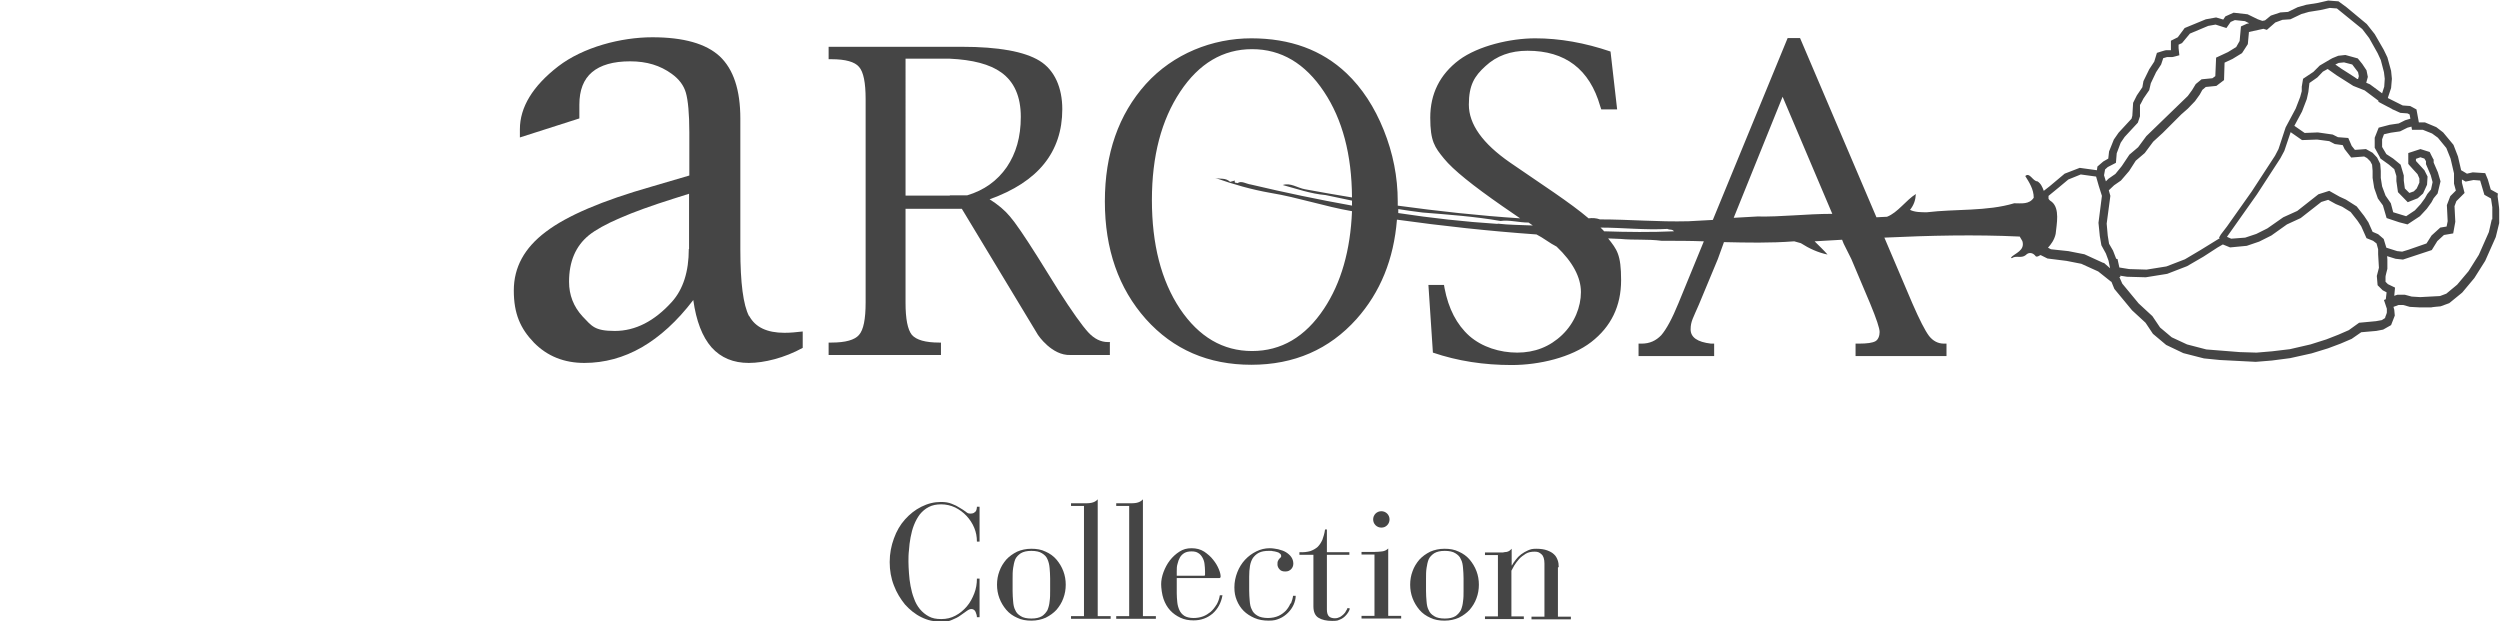 <?xml version="1.0" encoding="UTF-8"?>
<svg id="Ebene_1" data-name="Ebene 1" xmlns="http://www.w3.org/2000/svg" viewBox="0 0 945.78 235.1">
  <defs>
    <style>
      .cls-1 {
        fill: #454545;
      }
    </style>
  </defs>
  <path class="cls-1" d="M368.98,193.5c-.3.5-.9.8-1.8.8s-1.2-.2-1.8-.7c-.7-.5-1.4-1-2.3-1.5-.9-.6-1.9-1.1-3-1.5-1.2-.5-2.5-.7-4.1-.7-2.6,0-5,.6-7.4,1.8s-4.4,2.8-6.2,4.8-3.2,4.4-4.2,7.2c-1,2.7-1.6,5.7-1.6,8.9s.5,6.1,1.6,8.9c1,2.7,2.5,5.1,4.2,7.2,1.8,2,3.9,3.7,6.2,4.8,2.4,1.2,4.8,1.7,7.4,1.7s3-.2,4.2-.7,2.3-1,3.2-1.7c.9-.6,1.7-1.2,2.4-1.7s1.2-.7,1.7-.7c.7,0,1.3.4,1.6,1.1.3.7.5,1.4.5,2h1v-14.6h-1c0,1.9-.3,3.8-1,5.6s-1.6,3.5-2.8,4.9-2.6,2.6-4.3,3.5-3.4,1.3-5.4,1.3-3.4-.3-4.7-1-2.4-1.6-3.4-2.8c-.9-1.1-1.7-2.5-2.2-4-.6-1.5-1-3.1-1.3-4.7-.3-1.6-.5-3.2-.6-4.8s-.2-3-.2-4.4,0-2.8.2-4.4c.1-1.6.3-3.2.6-4.8s.7-3.2,1.3-4.7,1.3-2.8,2.2-4c.9-1.1,2-2.1,3.4-2.8,1.3-.7,2.9-1,4.7-1s3.6.4,5.3,1.2c1.6.8,3.1,1.9,4.3,3.2s2.2,2.8,2.9,4.5,1,3.4,1,5.2h1v-13.2h-1c0,.7-.2,1.4-.5,1.9"/>
  <path class="cls-1" d="M399.68,211.7c-1.1-1.3-2.5-2.3-4.1-3-1.6-.8-3.4-1.1-5.4-1.1s-3.8.4-5.4,1.1c-1.6.8-3,1.8-4.1,3-1.1,1.3-2,2.7-2.6,4.4-.6,1.6-.9,3.3-.9,5.1s.3,3.5.9,5.1c.6,1.6,1.5,3.1,2.6,4.4,1.1,1.3,2.5,2.3,4.1,3,1.6.8,3.4,1.1,5.4,1.1s3.8-.4,5.4-1.1c1.6-.8,3-1.8,4.1-3,1.1-1.3,2-2.7,2.6-4.4.6-1.6.9-3.3.9-5.1s-.3-3.5-.9-5.1c-.6-1.6-1.5-3.1-2.6-4.4M397.28,223.6c0,1.4,0,2.6-.2,3.9-.1,1.2-.4,2.3-.8,3.3-.5.9-1.2,1.7-2.1,2.3-1,.6-2.3.9-4,.9s-3.1-.3-4-.9c-1-.6-1.7-1.3-2.1-2.3-.5-.9-.7-2-.8-3.3-.1-1.2-.2-2.5-.2-3.9v-4.8c0-1.4,0-2.6.2-3.9s.4-2.3.8-3.3c.4-.9,1.2-1.7,2.1-2.3,1-.6,2.3-.9,4-.9s3.1.3,4,.9c1,.6,1.7,1.3,2.1,2.3.4.9.7,2,.8,3.3.1,1.2.2,2.5.2,3.9v4.8Z"/>
  <path class="cls-1" d="M415.28,188.9c-.6.7-1.4,1.1-2.3,1.3-.9.2-1.9.2-2.9.2h-4.9v1h4.9v41.7h-4.9v1h15v-1h-4.9v-44.2h0Z"/>
  <path class="cls-1" d="M432.38,188.9c-.6.7-1.4,1.1-2.3,1.3-.9.2-1.9.2-2.9.2h-4.9v1h4.9v41.7h-4.9v1h15v-1h-4.9v-44.2h0Z"/>
  <path class="cls-1" d="M460.18,228.8c-.6,1-1.3,1.9-2.2,2.7-.9.7-1.8,1.3-2.9,1.7s-2.3.6-3.6.6-2.6-.3-3.4-.8c-.9-.6-1.5-1.3-1.9-2.2s-.7-1.9-.8-3-.2-2.2-.2-3.3v-5.8h16c.4,0,.6-.2.6-.6,0-.7-.2-1.6-.7-2.8s-1.2-2.4-2.1-3.5c-.9-1.2-2.1-2.2-3.4-3.1-1.4-.9-3-1.3-4.8-1.3s-3.2.4-4.6,1.3c-1.4.9-2.6,2-3.6,3.3s-1.8,2.8-2.4,4.4c-.6,1.6-.9,3.2-.9,4.6s.3,3.9.9,5.6c.6,1.7,1.4,3.1,2.5,4.3s2.4,2.1,3.9,2.8,3.1,1,5,1c2.8,0,5.2-.9,7.2-2.6,1.9-1.7,3.2-4,3.7-6.9h-1c-.2,1.3-.6,2.4-1.2,3.5M445.18,216.1c0-1,0-1.9.3-2.8.2-.9.5-1.7.9-2.4s1-1.3,1.7-1.7,1.6-.6,2.7-.6,1.9.2,2.5.6c.7.4,1.2,1,1.6,1.7s.7,1.5.8,2.4c.1.9.2,1.8.2,2.8v1.3c0,.3-.1.4-.4.4h-10.3v-1.7h0Z"/>
  <path class="cls-1" d="M488.18,228.3c-.4,1-1,1.9-1.7,2.7-.8.8-1.7,1.5-2.8,2-1.1.5-2.5.8-4,.8s-3.1-.3-4-.9c-1-.6-1.7-1.3-2.1-2.3-.5-.9-.7-2-.8-3.3-.1-1.2-.2-2.5-.2-3.9v-5.3c0-1.5.1-2.8.3-4,.2-1.2.6-2.2,1.1-3,.6-.8,1.3-1.5,2.3-2s2.2-.7,3.7-.7.9,0,1.5.1c.5,0,1,.2,1.5.3s.9.3,1.2.6c.3.2.5.5.5.9s0,.4-.2.6c-.2.1-.3.3-.5.5s-.4.5-.5.8c-.2.3-.2.8-.2,1.4s.3,1.3.8,1.8c.5.6,1.2.8,2.2.8s1.5-.3,2.1-.8c.6-.6.9-1.3.9-2.2s-.3-1.8-.8-2.5-1.2-1.3-2-1.8-1.8-.8-2.9-1.1c-1.1-.2-2.1-.4-3.2-.4-1.8,0-3.5.4-5.1,1.2s-3,1.8-4.3,3.2c-1.2,1.3-2.2,2.9-2.9,4.7-.7,1.8-1.1,3.7-1.1,5.7s.3,3.4.9,4.9,1.5,2.9,2.6,4,2.5,2,4.1,2.7,3.4,1,5.4,1,2.9-.3,4.1-.8,2.3-1.3,3.2-2.2c.9-.9,1.6-1.9,2.1-3s.8-2.3.8-3.4h-1c-.1.9-.4,1.9-.8,2.9"/>
  <path class="cls-1" d="M509.28,231c-.2.5-.5.9-.9,1.3-.4.4-.9.8-1.4,1.1-.6.3-1.2.5-2,.5s-1.7-.2-2.2-.7-.8-1.3-.8-2.6v-20.7h8.5v-1h-8.5v-8.6h-.7c-.2,1.5-.6,2.8-1,3.9-.5,1.1-1.1,2-1.8,2.7-.8.7-1.7,1.2-2.8,1.6-1.1.3-2.5.5-4.1.4v1h5.3v19.5c0,2,.6,3.5,1.9,4.3s3,1.2,5.2,1.2,2.1-.2,2.9-.5,1.5-.8,2-1.3.9-1,1.2-1.5c.3-.5.5-1,.6-1.4l-.9-.2c0,.2-.2.6-.5,1"/>
  <path class="cls-1" d="M522.58,199.6c.9,0,1.6-.3,2.2-.9.6-.6.9-1.4.9-2.2s-.3-1.6-.9-2.2c-.6-.6-1.4-.9-2.2-.9s-1.6.3-2.2.9c-.6.6-.9,1.4-.9,2.2s.3,1.6.9,2.2c.6.6,1.4.9,2.2.9"/>
  <path class="cls-1" d="M525.18,207.5c-.6.6-1.4,1-2.3,1.1s-1.9.2-2.9.2h-4.9v1h4.9v23.2h-4.9v1h15v-1h-4.9v-25.6.1Z"/>
  <path class="cls-1" d="M555.98,211.7c-1.1-1.3-2.5-2.3-4.1-3-1.6-.8-3.4-1.1-5.4-1.1s-3.8.4-5.4,1.1c-1.6.8-3,1.8-4.1,3-1.1,1.3-2,2.7-2.6,4.4-.6,1.6-.9,3.3-.9,5.1s.3,3.5.9,5.1,1.5,3.1,2.6,4.4c1.1,1.3,2.5,2.3,4.1,3,1.6.8,3.4,1.1,5.4,1.1s3.8-.4,5.4-1.1c1.6-.8,3-1.8,4.1-3,1.1-1.3,2-2.7,2.6-4.4.6-1.6.9-3.3.9-5.1s-.3-3.5-.9-5.1-1.5-3.1-2.6-4.4M553.68,223.6c0,1.4,0,2.6-.2,3.9-.1,1.2-.4,2.3-.8,3.3-.5.9-1.2,1.7-2.1,2.3-1,.6-2.3.9-4,.9s-3.1-.3-4-.9c-1-.6-1.7-1.3-2.1-2.3-.5-.9-.7-2-.8-3.3-.1-1.2-.2-2.5-.2-3.9v-4.8c0-1.4,0-2.6.2-3.9s.4-2.3.8-3.3c.4-.9,1.2-1.7,2.1-2.3,1-.6,2.3-.9,4-.9s3.1.3,4,.9c1,.6,1.7,1.3,2.1,2.3.5.9.7,2,.8,3.3.1,1.2.2,2.5.2,3.9v4.8Z"/>
  <path class="cls-1" d="M589.68,214.5c0-.9-.1-1.8-.4-2.6s-.7-1.6-1.4-2.2c-.6-.6-1.5-1.1-2.6-1.5s-2.5-.6-4.1-.6-2.1.2-3.1.6c-.9.4-1.8.9-2.6,1.5-.8.6-1.5,1.3-2,2-.6.7-1.1,1.5-1.5,2.2h-.1v-6.3c-.3.3-.6.6-.9.8s-.6.3-1,.4c-.4,0-.9.1-1.4.2h-6.8v1h4.9v23.2h-4.9v1h14.7v-1h-4.7v-17.3c.3-.5.7-1.2,1.1-2,.5-.8,1.1-1.6,1.8-2.4.7-.8,1.6-1.4,2.5-2,1-.6,2.1-.8,3.4-.8s1.8.3,2.6,1c.7.6,1.1,1.8,1.1,3.5v20.1h-4.9v1h14.9v-1h-4.9v-18.6l.3-.2Z"/>
  <path class="cls-1" d="M419.98,129.4h-.9c-2.6,0-5.1-1.2-7.4-3.7-2.3-2.5-6.1-7.8-11.4-16.1l-7.6-12.2c-5.1-8.1-8.6-13.2-10.6-15.5-1.9-2.3-4.5-4.5-7.7-6.5,9.2-3.3,16.1-7.8,20.6-13.4,4.6-5.7,6.9-12.6,6.9-20.7s-2.9-14.8-8.6-18.3c-5.7-3.5-15.5-5.3-29.4-5.3h-50.4v4.7h1.1c5.3,0,8.8,1,10.4,2.9,1.7,1.9,2.5,6,2.5,12.2v76.9c0,6.3-.8,10.4-2.5,12.3-1.6,1.9-5.1,2.9-10.4,2.9h-1.1v4.7h42.5v-4.7h-.7c-5.2,0-8.6-1-10.3-2.9-1.6-2-2.4-6-2.4-12.2v-35.5h21.3l28.8,47.7s5.2,7.9,12.3,7.6h14.9v-4.7l.1-.2ZM359.28,74h-16.7V22.2h16.7c8.7.4,15.2,2.1,19.5,5.2,4.9,3.5,7.4,9.1,7.4,16.8s-1.8,13.8-5.3,19c-3.6,5.2-8.6,8.8-15,10.7h-6.5l-.1.1Z"/>
  <path class="cls-1" d="M283.38,119.6c-2.2-4.2-3.3-12.6-3.3-25.2v-49.5c0-10.9-2.6-18.7-7.8-23.6-5.2-4.8-13.7-7.2-25.5-7.2s-26.1,3.7-35.6,11c-9.7,7.5-14.5,15.5-14.5,23.8v3.1l22.5-7.2v-5.2c0-5.5,1.6-9.6,4.8-12.3,3.2-2.7,8-4.1,14.4-4.1s11.4,1.6,15.7,4.7c2.8,2,4.6,4.4,5.4,7.2.8,2.8,1.3,7.8,1.3,14.9v16.4l-14.3,4.2c-18.6,5.3-32,11-40,17.1-8.1,6.1-12.1,13.4-12.1,22.2s2.5,14.4,7.6,19.7c5.1,5.2,11.5,7.7,19.1,7.7s14.9-2,21.7-5.9c6.9-4,13.4-9.9,19.5-17.9,1.1,7.9,3.4,13.9,6.9,17.9,3.6,4,8.3,5.9,14.1,5.9s13.5-1.9,20.4-5.7v-6.2c-2.5.3-4.8.5-6.9.5-6.6,0-11-2.1-13.3-6.3M260.58,94.2c0,8.5-2.1,15.2-6.4,20-6.6,7.3-13.8,11-21.6,11s-8.7-1.9-12.2-5.5c-3.4-3.7-5.1-8.1-5.1-13.1,0-7.7,2.5-13.5,7.5-17.6,5.1-4.1,15.7-8.7,31.9-13.8l6-1.9v20.9h-.1Z"/>
  <path class="cls-1" d="M944.98,73.2l-2.7-1.5-1.1-3.8-1-2.4-4.7-.3-2.2.5-1.5-.9-.7-.4-1.2-5.2-1.7-4.4-3.9-4.7-2.6-2-4.3-1.8h-2.3c0-.1-.9-4.9-.9-4.9l-2.4-1.3-2.8-.2-5.6-2.8v-.2l1.2-3.6.3-3.5-.3-3-1.4-5.1-1.4-2.9-3.4-5.9-3-3.8-7.7-6.4-3-2.2-3.9-.3-3.9.9-4.4.7-3.2.9-3.7,1.8-2.9.2-3.6,1.2-2.2,1.8-1,.2-1.7-.6-3.9-1.9-5.3-.6-3.1,1.4-.8,1.2-2.7-.8-3.9.7-8,3.3-2.6,3.5-2.6,1.3v3.6h-1.9c0-.1-3.4,1-3.4,1l-1,3.3-1.9,2.9-2.2,4.5-.4,2.3-2.1,3.1-1.4,2.8-.3,4.9-.3,1.1-4.9,5.3-1.8,2.6-1.8,4.5-.3,2.7-1.9,1.1-2.2,1.9-.2,1.4-6.5-.9-5.7,2.2-5.6,4.7-2.3,1.8c-.5-1.4-1.1-2.8-2.4-3.6-1.8,0-2.9-3.6-4.6-2,1.5,2.4,3.2,5,3.2,8.2-1.7,2.6-4.6,2.1-7.4,2.1-10.3,3.1-22.2,2.1-33,3.4-2.3,0-4.5,0-6.4-.9,1.5-1.9,2.1-3.8,2.2-6-3.8,2.4-6.8,7-10.9,8.6-1.4,0-2.7.2-4,.2l-28.9-67.8h-4.7l-28.3,68.8-9.2.5c-11.6.3-22.2-.7-33.5-.7-1.4-.5-2.8-.6-4.3-.4-3.4-2.9-7.8-6.1-13-9.7l-16.7-11.4c-10.4-7.2-15.6-14.5-15.6-21.9s2.1-10.8,6.3-14.6c4.2-3.9,9.5-5.8,15.9-5.8,14.3,0,23.5,7,27.5,21l.4,1.2h6l-2.5-21.9c-9.7-3.3-19.2-5-28.5-5s-21.5,2.8-28.8,8.2c-7.3,5.5-10.9,12.8-10.9,21.8s1.7,11.2,5.2,15.5,10.9,10.2,22.1,18l6.7,4.6c-15.5-1-30.9-2.7-46.3-4.8v-1.6c0-9.3-1.8-18.3-5.3-27s-8.2-15.9-14.1-21.5c-9.3-8.8-21.3-13.2-36-13.2s-29.5,5.8-39.9,17.3c-10.3,11.5-15.5,26.3-15.5,44.4s5.2,32.9,15.5,44.5c10.4,11.6,23.7,17.3,39.9,17.3s29.5-5.8,39.8-17.3c9-10.1,14.1-22.6,15.3-37.6,17.2,2.4,34.6,4.3,52.8,5.6,2.6,1.3,5,3.3,7.6,4.6h0c6.1,5.8,9.2,11.6,9.2,17.2s-2.4,11.7-7.1,16.2-10.4,6.7-17,6.7-13.3-2.1-18.1-6.3c-4.8-4.3-7.9-10.3-9.4-18.1l-.2-1.2h-5.9l1.7,25.6c9.4,3.2,19.3,4.7,29.8,4.7s22.6-2.9,30.1-8.7,11.3-13.6,11.3-23.4-1.6-11.6-4.9-15.8c1.6,0,3.2.2,4.7.2,5.2.5,10.2,0,15.5.7,5.4,0,10.7,0,16,.2l-9.6,23.4c-2.4,5.9-4.6,9.9-6.5,12.1-2,2.1-4.4,3.2-7.4,3.2h-1.2v4.7h28.6v-4.7h-1.2c-5.2-.6-7.7-2.4-7.7-5.4s1-4.4,3.1-9.3l7.2-17.3,2.1-5.8.2-.6c8.7.2,17.4.4,26.6-.3l2.5.7c3.1,2,6.6,3.6,10.1,4.3-1.4-1.6-3.2-3.3-4.9-5,3.5-.2,6.9-.4,10.4-.6l.6,1.5,2.9,5.8,7.1,16.8c2.4,5.8,3.6,9.4,3.6,10.8s-.5,2.9-1.6,3.5-3.1.9-6.2.9h-1.3v4.7h34.4v-4.7h-1c-2.2,0-4.1-1-5.6-2.9-1.5-2-3.6-6.1-6.3-12.3l-10.6-24.9c17.2-.8,34.3-1.2,51.2-.4l1,1.7c1.1,3.6-2.8,4.6-4.3,6.2l.3.3c1.6-1.2,3.6.2,5.3-1.2,1.1-1.2,2.7-1,3.8.5.7.3,1.2-.3,1.8-.5l2.6,1.3,7.2.9,5.6,1.1,6.4,2.9,4.9,3.9h.1l1.1,2.7,6.7,8.1,5.1,4.7,2.8,4.2,5,4.2,6.5,3.1,7.8,2,6,.6,13.6.7,6.1-.5,6.9-.9,8.1-1.8,6.2-1.9,4.8-1.8,4.2-1.8,3.6-2.5,5.7-.5,2.6-.5,3-1.7,1.4-3.6-.2-2.2-.3-1.1,1.9-.7h1.8l2.5.7,3.7.2h4.4c0-.1,3.5-.4,3.5-.4l3.3-1.2,4.9-4,4.6-5.5,4.1-6.5,4-9,1.3-5.3v-5.1c.1,0-.6-5-.6-5l.1-1.1ZM511.58,77.8c-12.9-2.3-25.7-5-38.4-8-1.7-.2-3.6-1.6-5-.5-.3-.3-1.4.2-1-1l-1.8.5c-1.9-1.7-3.6-.9-5.7-1.5,7.1,2.5,13.7,4.4,21.1,5.7,10.3,1.7,20.3,5.1,30.7,6.9-.6,14.8-4.1,27.1-10.6,36.9-7.1,10.7-16.2,16-27.2,16s-20.1-5.3-27.3-16c-7.1-10.7-10.6-24.4-10.6-41.1s3.6-30.3,10.7-41c7.1-10.7,16.2-16.1,27.2-16.1s20.1,5.4,27.2,16.1c7,10.5,10.5,23.8,10.6,40-6-1-11.9-2-17.8-3.1-2.8-.5-5.5-2.6-8.4-1.6,5.2,1.4,10.5,3.3,16.2,3.8,3.4.7,6.7,1.4,10,2.1v1.8M566.58,84.7c-12.5-.8-25.1-2.2-37.6-4.1v-1.5c3,.5,6.1.9,9.2,1.3,9.9.8,19.8,1.5,29.5,3.2,3.2-.5,6.9.6,10.6.6l1.6,1.1c-4.5-.2-9.1-.2-13.3-.7M606.78,87.4c-.4-.4-.8-.9-1.3-1.3,8.3,0,17.1,1,25.3.5,1.1.5,1.8,0,2.5.9-8.5.4-17.6.3-26.5,0M664.78,81.9l-8.9.5,18.5-45.8,18.8,44.3c-9.9,0-19.3,1.2-28.4,1M912.58,49.1h4l3.5,1.4,2.2,1.6,3.2,3.9,1.6,4,1.3,5.6h0v3.9l.7,2.6-2.1,2.1-1.3,3.4.3,6.1-.4,2-2.4.4-3.3,3-1.9,3-6.9,2.4-2.3.7-1.9-.2-4.1-1.3-1-3.3-2.1-1.8-2.1-.9-1.6-3.6-1.6-2.4-2.8-3.6-4.1-2.6-2.4-1.1-3.9-2.2-4.1,1.3-8,6.3-5.3,2.4-6,4.2-4.2,2.1-4.2,1.4-5.3.4-1.6-.7,11.3-16,8.9-13.7,1.5-2.8,2.4-7.1,4.3,3,5.7-.2,4.6.6,2.1,1.1,3,.4.7,1.5,2.5,3.2,4.9-.4,1.1.6,1.2,1.2.7,1.3.2,2.3v2.7l.6,3.8,1.4,4,1.9,2.6,1.4,4.8,4.8,1.6,3.1.8,4.7-3.1,2.6-2.8,1.8-2.5.8-1.5,1.5-1.8,1.1-4.6-1-3.4-1.6-3.7v-1.1c-.1,0-1.5-2.9-1.5-2.9l-3.5-1.1-4.6,1.5v4.1c-.1,0,3.5,3.9,3.5,3.9l.7,1.6v1.6l-1,2.2-1.1,1.1-1.7.6-1.7-1.7-.4-3v-1.9l-1.2-4.1-2.8-2.3-2.6-1.7-1.6-2.7v-2.9l.7-1.9,2.6-.6,3.5-.5,2.8-1.4,1.5-.4.2,1.2h.1ZM904.98,41.3l3.1,1.4,2.7.2.8.4.3,1.6-2,.6-2.4,1.2-3.4.5-4.2,1.1-1.5,3.8v3.8l1.8,3.3h0l.4.8,3.2,2.3,2,1.7.8,2.6v1.9l.6,4.2,3.7,3.8,3.8-1.5,2-1.8,1.5-3.3.2-3.1-1.2-2.4-3.2-3.5v-.8l1.7-.6,1.5.5.6,1v1.1l1.8,4.2.7,2.6-.6,2.8-1.4,1.7-.9,1.6-1.6,2.2-2.2,2.4-3.3,2.2-4.9-1.5-.9-3.4-2-2.9-1.3-3.5-.5-3.2v-2.6l-.2-2.7-1.2-2.4-1.7-1.8-2.5-1.4-4.2.3-1.2-1.5-1.3-3-3.9-.3-2-1-5.6-.8-5,.2-3.9-2.7,2.9-5.4,1.8-4.7.6-2.7.4-3.4,3-2.1,2.1-2.2,1.8-1,3.4,2.4,6.3,4,4.3,1.7,5.2,3.9v.4c-.1,0,5.1,2.7,5.1,2.7l.1.1ZM883.48,24.4l1.3-.6,2-.2,3.1.8,2.2,2.9.3,1.5-.3,1.1h-.3c0-.1-6-3.9-6-3.9,0,0-2.3-1.6-2.3-1.6ZM796.28,64.2l1.1-1,3.1-1.6.3-3.6,1.5-4,1.5-2.2,5-5.4.8-2.4v-4.3c.1,0,1.3-2.4,1.3-2.4l2.2-3.2.6-2.6,2-4.2,1.9-2.9.8-2.4,1.4-.4h1.9c0,.1,2.8-.7,2.8-.7l-.3-2.7v-1.3l1.3-.6,3-3.6,6.9-2.9,2.8-.5,4.1,1.3,1.6-2.3,1.6-.7,3.8.4,1.6.8-.9.2-2.2,1-.5,5.5-1.3,2.3-3.1,1.9-4.5,2.1-.3,7-1.1.8-4.1.4-2.2,1.8-1.4,2.3-1.6,2.2-15.7,15.2-3.1,4.2-3.3,2.8-2.8,4.2-.3.4-2.2,2.7-2.6,1.8-1,1-.7-2.3.4-2.2-.1.1ZM795.78,99.5l-7.2-3.3-6.1-1.2-6.6-.7-1.1-.6c1.1-1.2,2.4-2.9,2.9-5.2.4-3.9,1.6-9.5-1.4-12.1-.5-.3-1-.7-1.3-1.2v-1.1c.1,0,7.5-6.2,7.5-6.2l4.7-1.9,5.8.8,1,3.5,1.2,3.8-1.3,10.2.5,5,.6,3.5,1.7,3.1,1,2.7.6,2.9-2.4-2.1-.1.1ZM800.58,97.9l-1.2-3.1-1.5-2.6-.5-3.1-.4-4.5,1.4-10.5-.6-2.1,2-1.9,2.6-1.8,3.1-3.6,2.5-3.9,3.4-2.9,3.2-4.3,3.6-3.3,7-7,2.5-2.2,2.7-2.8,1.8-2.5,1-1.8,1.3-1.1,4-.4,2.9-2.2.2-6.6,3-1.4,3.6-2.2,2.2-3.4.4-4.3v-.3l5.5-1.2,1.3.4,3.2-2.8,2.7-1,3-.2,4.2-2,2.8-.8,4.4-.7,3.5-.8,2.7.2,9.6,7.8,2.6,3.4,3.2,5.7,1.2,2.6,1.2,4.6.3,2.5-.2,3-.8,2.5-4.6-3.4-1.4-.6.6-2.2-.5-2.5-1.6-2.4-1.7-2.1-4.7-1.3-2.7.3-2.2.9-.9.5-3.9,2.3-2.4,2.4-3.9,2.6-.5,3v1.7l-.6,2.2-1.7,4.4-3.8,7.1-.3.9h0l-2.4,7.3-1.3,2.5-8.8,13.5-9.4,13.3-2.3,3-.7,1.2.3.2-7.3,4.5-5.9,3.5-7,2.7-7.5,1.2-6.6-.2-3.7-.6-.7-3.2-.5-.1ZM902.48,120.2l-1.4.9-2.2.4-6.4.6-3.9,2.8-3.9,1.7-4.6,1.8-6,1.9-7.8,1.8-6.7.8-5.9.5-6.4-.2-12.6-1-7.3-1.9-5.8-2.7-4.4-3.7-2.9-4.3-5.2-4.8-6.2-7.5-1.1-2.5h.4c0-.1-.1-.5-.1-.5l2.6.4,7.1.2,8.1-1.3,7.5-2.9,6.2-3.6,5.4-3.5,1.9-1.1h.1l2.7,1.1,6.3-.6,4.7-1.6,4.6-2.3,5.9-4.2,5.2-2.4,7.8-6.1,2.6-.8,2.9,1.6,2.4,1,3.2,2,2.6,3.3,1.4,2.1,2,4.5,2.5,1,1.3,1,.6,2.2v1.9l.3,5.1-.8,3.1.3,3.5,1.9,1.9,1.5.8-.3,2.6-.7.3,1.1,3.3v1.4c.1,0-.7,2-.7,2h.2ZM942.67,83l-1.1,4.8-3.8,8.6-3.9,6.2-4.3,5.1-4.1,3.4-2.4.9-7.5.4-3.2-.2-2.6-.7h-2.8l-1.2.4.3-3.1-2.7-1.3-.9-.9v-1.9c-.1,0,.7-3,.7-3v-3.6l-.1-1.2,3.2,1,2.8.3,10.9-3.6,2.1-3.4,2.5-2.3,3.5-.6.8-4.4-.3-5.9.7-1.9,3.1-3.1-1-3.9v-1.2l1.4.8,3-.6,2.5.2,1.6,5.4,2.5,1.4.5,3.3v4.6h-.2Z"/>
</svg>